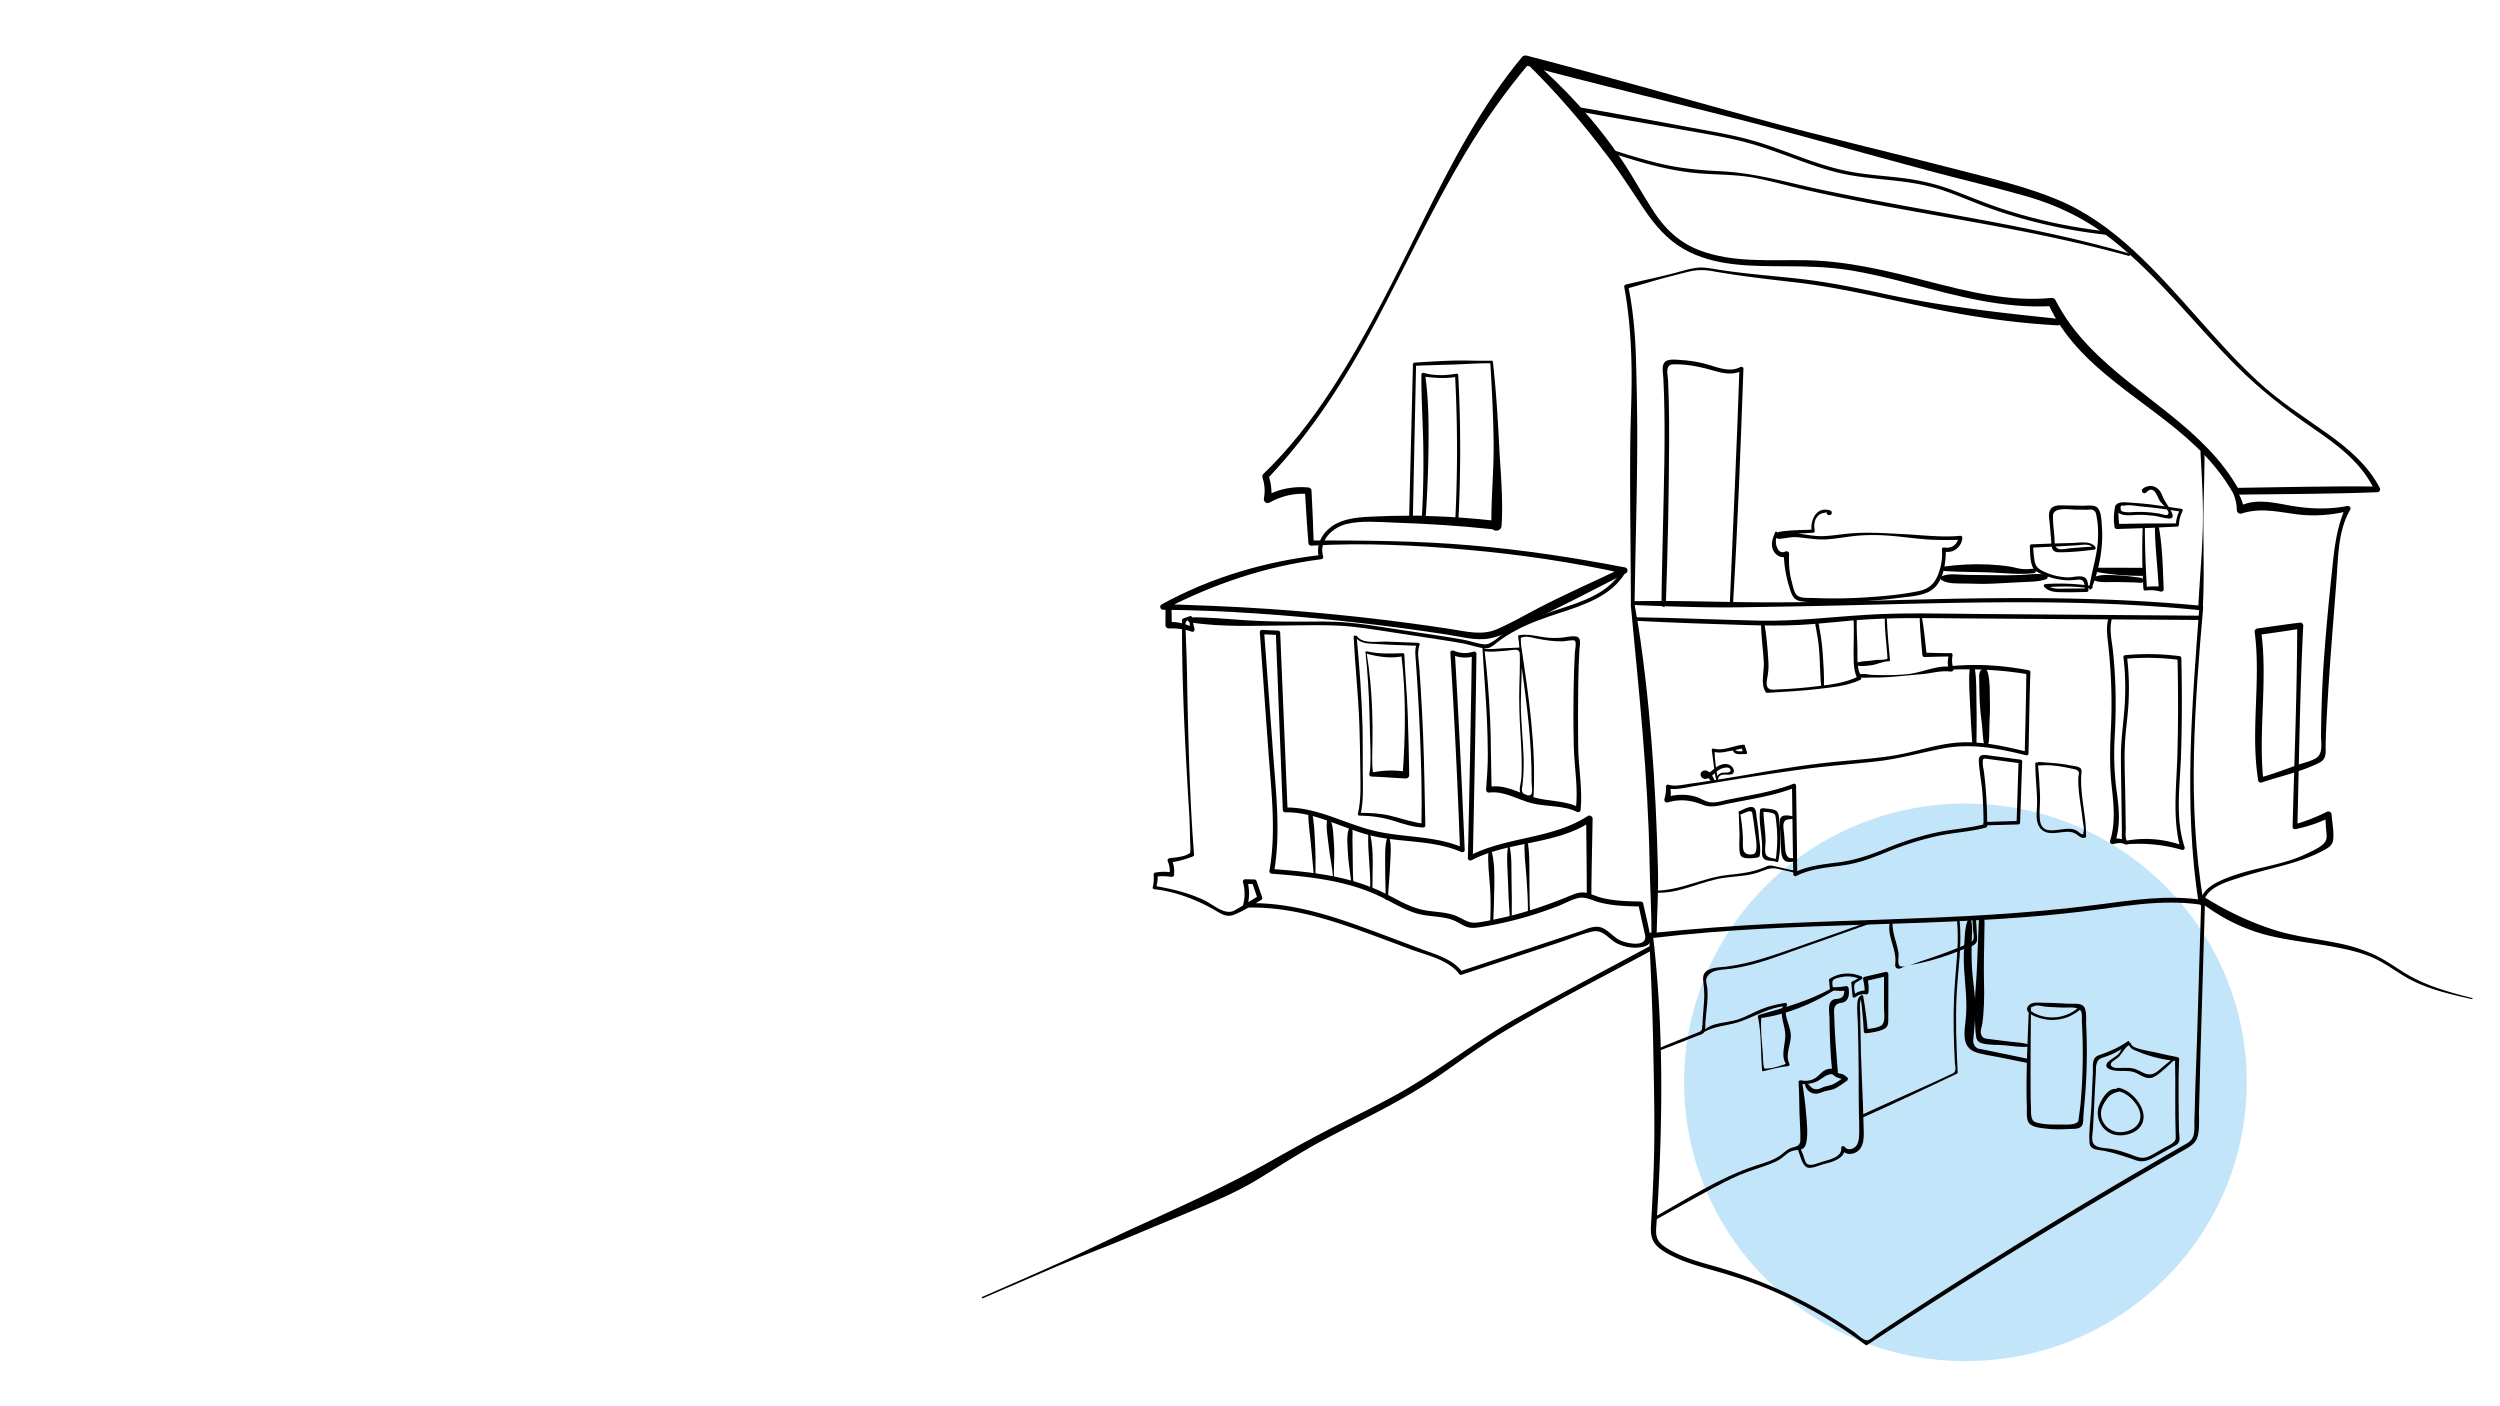 <?xml version="1.0" encoding="UTF-8"?> <svg xmlns="http://www.w3.org/2000/svg" id="Слой_1" x="0" y="0" viewBox="0 0 1920 1080" xml:space="preserve"> <switch> <g> <path fill="#c3e5fa" fill-rule="evenodd" d="M1509.45 1045.34c119.33 0 216.06-95.87 216.06-214.13 0-118.26-96.74-214.12-216.06-214.12-119.33 0-216.06 95.87-216.06 214.12 0 118.26 96.73 214.13 216.06 214.13" clip-rule="evenodd"></path> <path d="M1170.85 47.07c23.71 22.84 44.98 47.8 64.77 74.08 9.79 13 18.36 26.73 27.47 40.19 7.91 11.68 17.22 22.47 29.53 29.65 24.05 14.01 53.5 13.35 80.42 13.51 15.3.09 30.53.46 45.68 2.76 16.53 2.51 32.78 6.56 48.94 10.8 35.52 9.31 71.09 19.12 108.18 17.01-.91-.52-1.82-1.04-2.73-1.57 22.45 49.64 75.84 73.38 113.46 109.46 11.02 10.57 20.85 22.27 28.35 35.62.45.79 1.35 1.31 2.26 1.3 36.18-.52 72.44-.41 108.6-1.85 1.71-.07 2.67-1.8 1.89-3.3-9.14-17.59-24.57-30.65-40.5-41.93-18.26-12.93-36.84-24.79-53.31-40.07-33.85-31.4-61.18-69.07-95.17-100.32-17.4-16-36.57-29.96-58.5-39.05-23.86-9.88-49.44-15.99-74.38-22.45-52.08-13.5-104.53-25.61-156.41-39.83-58.91-16.14-117.67-33.03-176.8-48.33-1.19-.31-2.77-.05-3.6.95-31.54 37.99-54.59 82.32-76.35 126.4-21.69 43.94-43.35 88.33-70.2 129.41-15.14 23.16-32.22 45.39-52.27 64.55-.6.58-.86 1.54-.62 2.34 1.63 5.33 2.23 10.8 1.12 16.31-.49 2.45 1.95 4.55 4.26 3.27 9.2-5.09 19.26-7.49 29.78-6.6l-2.54-2.54c.79 13.41 1.55 26.81 2.69 40.2.09 1.05.86 2.11 2.04 2.04 39.89-2.38 80.21-.41 119.98 3.15 40.33 3.61 80.5 9.47 120.05 18.2-.19-1.47-.38-2.94-.58-4.41-21.7 10.33-43.83 20-65.15 31.09-10.42 5.42-20.74 11.45-31.52 16.12-11.84 5.12-24.11 1.61-36.33-.25-46.38-7.06-93.05-12.2-139.85-15.38-26.73-1.82-53.49-2.77-80.27-3.71l1.11 4.1c37.76-19.56 78-33.13 120.26-38.48 1.01-.13 1.94-.96 1.59-2.09-3.78-12.27 7.29-22.55 18.35-25.08 11.62-2.66 24.44-1.38 36.25-.97 25.3.87 50.54 2.38 75.71 5.14 4.31.47 4.28-6.28 0-6.75-29.71-3.26-59.47-4.44-89.33-3.15-11.58.5-24.83.81-34.65 7.85-7.52 5.39-12.22 14.67-9.53 23.85.53-.7 1.06-1.4 1.59-2.09-42.66 4.84-84.81 17.22-122.48 37.99-1.94 1.07-1.03 4.08 1.11 4.1 48.29.44 96.69 4.12 144.69 9.37 24.48 2.67 48.9 5.89 73.23 9.64 10.48 1.62 21.94 4.91 32.57 3.05 10.75-1.88 21.1-8.45 30.9-13 25.08-11.64 49.51-24.63 74.16-37.15 1.79-.91 1.44-4.02-.58-4.41-39.5-7.65-79.29-13.62-119.38-17.04-40.62-3.47-81.2-3.7-121.93-3.72l2.04 2.04c-.33-13.41-1.02-26.8-1.69-40.2-.07-1.46-1.11-2.41-2.54-2.54-11.43-1.02-22.63 1.09-32.7 6.67 1.45.83 2.91 1.67 4.36 2.5.52-6.38-.01-12.3-2.18-18.36-.21.78-.41 1.56-.62 2.34 33.9-35.64 60.07-76.86 83.03-120.18 23.07-43.54 43.84-88.21 69.25-130.49 14.31-23.8 30.46-46.63 48.37-67.85-1.2.32-2.4.63-3.6.95 51.96 13.9 104.32 26.44 156.47 39.61 51.53 13.01 102.54 27.79 153.88 41.51 25.02 6.69 50.31 12.56 75.22 19.67 24.24 6.92 46.1 17.65 65.9 33.31 36.24 28.66 64.21 66.04 96.88 98.4 17.27 17.11 36.05 31.78 56.06 45.51 19.28 13.23 38.9 27.13 48.84 49.05l1.89-3.3c-36.18-.49-72.42.56-108.6 1 .75.43 1.51.87 2.26 1.3-26.38-47.15-77.98-71.37-114.45-109.29-10.44-10.85-19.6-22.87-26.42-36.34-.46-.9-1.7-1.67-2.73-1.57-32.66 3.29-64.95-4.98-96.33-13.09-30.5-7.88-60.8-15.27-92.46-15.84-27.25-.49-56.36 2.26-82.31-7.84-14.78-5.76-25.68-15.9-34.32-29.05-8.54-12.99-15.88-26.72-24.53-39.65-19.93-29.78-44.42-56.36-71.64-79.6-2.29-2.03-5.62 1.17-3.36 3.35z"></path> <path d="M1153.21 403.75c1.36-21.04-.88-41.92-1.92-62.92-1.05-20.98-2.39-41.93-4.72-62.81-.06-.54-.42-1.04-1.03-1.03-9.86.27-19.73-.31-29.61-.04-9.88.28-19.72.88-29.58 1.56-.67.05-1.19.52-1.21 1.21l-2.94 117.86c-.02.78.68 1.45 1.45 1.45h9.79c.83 0 1.41-.67 1.47-1.47 1.26-18.6 2.04-37.25 2.2-55.9.16-18.13-.02-36.34-2.68-54.3-.46.6-.91 1.2-1.37 1.8 8.86 1.15 17.11 1.75 25.98.21-.52-.39-1.04-.79-1.55-1.18 1.93 36.9 2 73.87.19 110.78-.08 1.56 2.34 1.55 2.42 0 1.82-36.91 1.77-73.88-.16-110.78-.04-.85-.74-1.32-1.55-1.18-8.14 1.41-16.96 1.71-24.95-.63-.89-.26-1.79.46-1.8 1.37-.16 18.31 1.15 36.6 1.45 54.91.31 18.32-.07 36.63-1.13 54.92l1.47-1.47c-3.26.02-6.53.03-9.79.04l1.45 1.45c.82-39.29 1.65-78.57 2.47-117.86l-1.21 1.21c9.85-.43 19.72-.7 29.58-.99 9.84-.29 19.77-1.15 29.61-.91l-1.02-1.02c1.25 20.92 2.38 41.86 2.59 62.81.21 21.02-1.99 41.9-1.71 62.92.06 5.06 7.48 4.98 7.81-.01zM1580.36 244.81c-44.35-4.59-88.76-9.57-132.4-18.94-20.86-4.48-41.66-8.82-62.86-11.35-22.83-2.73-45.79-4.13-68.48-7.93-4.61-.77-9.23-1.53-13.91-.89-5.92.81-11.76 2.74-17.54 4.23-12.15 3.14-24.45 5.64-36.64 8.65-.88.22-1.25 1.12-1.1 1.94 3.74 20.09 5.19 40.49 5.58 60.9.38 19.89-.77 39.71-.96 59.6-.41 40.73.4 81.43.45 122.15 0 .8.66 1.4 1.43 1.43 28.2 1.18 56.29 2.22 84.53 1.77 28.35-.45 56.7-.92 85.04-1.61 56.64-1.39 113.3-3.03 169.96-1.77 32.24.72 64.45 2.4 96.53 5.69.97.1 1.7-.88 1.75-1.75 1.1-19.85.58-39.83.47-59.7-.11-19.9.83-39.82.9-59.73.01-2.03-3.25-2.01-3.13 0 1.09 19.84 2.33 39.86 1.7 59.73-.63 19.94-2.47 39.79-3.43 59.7l1.75-1.75c-56.37-5.37-113.01-6.35-169.6-5.67-56.68.68-113.38 3.4-170.07 3.05-32.13-.2-64.28-1.5-96.4-.82l1.43 1.43c.59-41.39 1.91-82.74 2.04-124.13.06-20.15-.37-40.36-.89-60.51-.51-19.75-2.03-39.46-6.03-58.84-.37.65-.73 1.29-1.1 1.94 10.56-2.83 20.98-6.17 31.56-8.91 4.98-1.29 9.96-2.58 14.95-3.83 6.74-1.7 12.52-1.86 19.35-.64 20.92 3.74 41.96 6.11 63.07 8.52 43.8 5.01 86.3 17.15 129.68 24.72 23.94 4.18 48.1 7.06 72.37 8.38 3.28.16 3.17-4.73 0-5.06zM1266.46 717.6c1.5 29.58 2.71 59.1 3.27 88.71.55 29.25 1.31 58.6.41 87.85-.46 14.8-1.18 29.59-2.05 44.37-.29 5-.72 10.33 1.81 14.88 2.64 4.75 7.72 7.73 12.38 10.2 11.01 5.85 23.14 9.08 35.06 12.48 12.94 3.69 25.72 7.77 38.18 12.87 27.47 11.25 53.43 26.07 77.15 43.92.39.29 1.08.26 1.47 0 53.03-34.93 106.75-68.82 161.17-101.54 27.21-16.36 54.62-32.39 82.16-48.2 4.42-2.54 8.77-4.93 10.26-10.15 1.79-6.25.93-13.92 1.12-20.37.5-16.62.81-33.25 1.31-49.87 1.09-36.57 2.17-73.15 3.26-109.72.06-1.89-2.88-1.89-2.94 0-.91 30.26-1.82 60.51-2.72 90.77-.45 14.97-.97 29.92-1.52 44.89-.27 7.31-.44 14.63-.65 21.94l-.3 9.97c-.13 4.24.59 10.05-1.73 13.83-1.7 2.76-5.07 4.29-7.77 5.84-3.09 1.78-6.18 3.55-9.27 5.32-6.46 3.72-12.91 7.45-19.34 11.21a4133.94 4133.94 0 00-38.52 22.71 4439.527 4439.527 0 00-74.68 45.55 3997.899 3997.899 0 00-91.59 58.86c-1.96 1.3-5.71 4.96-8.1 5.37-2.98.51-7.68-4.43-10.09-6.1-10.55-7.34-21.48-14.13-32.77-20.28-22.62-12.33-46.76-22.36-71.52-29.51-13.27-3.83-27.05-7.19-39.01-14.37-2.88-1.73-5.83-3.73-7.51-6.75-2.03-3.65-1.52-7.81-1.25-11.78.49-7.22.92-14.45 1.31-21.68 3.66-67.2 3.79-134.28-4.05-201.22-.22-1.83-3.04-1.93-2.94 0z"></path> <path d="M1715.42 379.7c1.57 3.93 2.4 7.7 2.42 11.94.01 1.8 1.84 3.37 3.65 2.78 14.01-4.58 27.15-1.5 41.35.43 13.7 1.86 27.52.91 40.93-2.42-.74-.97-1.49-1.94-2.23-2.9-7.78 16.77-9.08 35.1-11.01 53.22-2.17 20.34-4.03 40.71-5.56 61.11-1.53 20.37-2.24 40.79-2.42 61.22-.05 5.61 1.75 13.66-3.84 17.16-3.96 2.47-9.82 3.66-14.23 5.25-9.52 3.42-18.98 7.05-28.76 9.68l2.52 1.92c-3.96-38.17 3.52-76.54-1.7-114.59-.59 1.04-1.18 2.07-1.77 3.11 10.81-1.58 21.64-3.03 32.42-4.85-.98-.75-1.97-1.5-2.95-2.25-.07 51.48-2.19 103.01-3.54 154.47-.03 1.26 1.2 2.02 2.34 1.78 9.3-1.94 17.86-4.82 26.41-9-1.24-.71-2.47-1.42-3.71-2.13l.63 10.42c.18 3.06 1.09 6.68-.16 9.49-2.08 4.64-10.62 8.09-15.06 10.26-10.62 5.18-22.46 7.85-33.9 10.54-10.49 2.47-21.02 5.22-30.9 9.57-7.8 3.43-16.55 8.89-16.56 18.41 0 1.81 2.8 1.81 2.82 0 .13-12.61 18.44-17.34 27.94-20.45 10.94-3.58 22.17-6.23 33.26-9.28 10.2-2.8 20.61-6.11 29.96-11.13 3.49-1.87 7.38-3.71 8.02-8.02.92-6.23-.68-13.57-1.13-19.82-.14-1.91-1.97-3-3.71-2.13-7.9 3.97-16.38 7.32-24.9 9.7.78.59 1.56 1.19 2.34 1.78 1.33-51.47 1.9-103.04 4.51-154.47.06-1.15-1.12-2.48-2.33-2.33-11.07 1.31-22.1 3-33.14 4.55-.97.14-1.99 1.45-1.86 2.44 5.03 38-3.43 76.59 2.77 114.44.17 1.02 1.51 1.7 2.44 1.39 14.65-4.88 30.42-8.2 44.32-15.11 6.01-2.99 4.93-8.03 5.02-13.89.13-8.57.6-17.14 1.06-25.69 1.8-33.57 4.7-67.08 7.24-100.6 1.37-18.08 1.14-38.08 10.53-54.18.92-1.58-.59-3.22-2.23-2.9-15.34 2.93-30.35 2.19-45.63-.63-12.27-2.27-26.28-5.26-37.81 1.18 1.41.57 2.82 1.15 4.23 1.72-.9-4.47-2.45-8.65-4.71-12.6-1.01-1.77-4.17-.58-3.38 1.41zM895.11 466.38c-.01 4.59-.02 9.19-.04 13.78 0 1.3 1.13 2.5 2.46 2.46 6.05-.18 12.05.53 17.78 2.53 1.27.45 2.34-.9 2.07-2.07-.69-3.02-1.51-6.03-1.96-9.1-.09-.6-.91-1.02-1.45-.82-1.75.63-3.51 1.26-5.26 1.89-.54.19-.94.64-.94 1.23-.09 32.72.98 65.36 2.66 98.04.83 16.17 1.75 32.33 2.77 48.49.5 7.91.65 15.82.84 23.74.05 1.93.31 4 .17 5.93-.2 2.87.01 2.62-2.26 3.78-3.72 1.9-9.58 2.31-13.62 2.84-1.34.17-1.97 1.27-1.44 2.51 1.41 3.31 1.76 6.59 1.35 10.13.73-.56 1.46-1.12 2.2-1.67-4.51-.75-8.81-.7-13.31.09-.62.11-1.22.88-1.16 1.52.31 3.31.11 6.38-.67 9.62-.22.9.41 1.58 1.27 1.67 15.72 1.56 32.11 7.91 45.76 15.62 5.3 2.99 9.31 6.3 15.5 3.87 7.15-2.8 14.07-7.39 20.7-11.24.66-.38 1.1-1.31.84-2.06l-4.32-12.42c-.27-.76-.89-1.29-1.72-1.31-2.35-.06-4.7-.11-7.05-.17-1.15-.03-1.99 1.14-1.7 2.23 1.62 5.86 1.67 11.6.13 17.48-.27 1.03.52 2.2 1.64 2.15 29.5-1.18 58.02 6.89 85.57 16.64 13.91 4.92 27.69 10.18 41.52 15.33 12.23 4.55 28.95 7.94 37.2 18.92.37.5.98.88 1.64.67 16.82-5.58 33.64-11.13 50.46-16.69l25.23-8.34c8.17-2.7 16.51-6.32 24.9-8.22 8.42-1.9 12.35 5.78 19.13 9.17 5.46 2.73 11.73 3.72 17.77 2.93 5.15-.68 8.61-2.48 7.69-8.07-1.43-8.61-3.64-17.15-5.5-25.68-.18-.83-1.04-1.39-1.84-1.4-10.21-.2-20.55-.39-30.49-2.99-3.99-1.05-7.81-3.09-11.87-3.8-3.86-.68-7.38.46-10.91 1.92-18.89 7.83-38.06 14.32-58.13 18.43-4.93 1.01-9.95 2.1-14.96 2.62-5.92.62-9.6-2.57-14.72-4.81-8.09-3.54-17.06-3.14-25.58-4.82-9.92-1.95-18.62-7.09-27.5-11.66a147.07 147.07 0 00-25.74-10.29c-20.61-6.05-42.17-8-63.51-9.6.59.77 1.17 1.54 1.76 2.31 5.15-29.62 1.59-59.85-.61-89.59l-6.99-94.64-1.67 1.67c4.11.17 8.21.34 12.32.52l-1.68-1.68 5.34 136.06c.04.98.81 1.86 1.84 1.84 23.42-.37 44.08 12.56 66.34 17.95 22.71 5.49 47.05 3.06 68.81 12.49 1.17.51 2.8-.05 2.73-1.57-2.15-50.53-4.61-101.04-7.56-151.53l-2.61 1.5c5.85 2.59 11.74 3.03 17.88 1.14-.75-.57-1.49-1.14-2.24-1.7-.83 52.29-1.8 104.58-3.05 156.86-.04 1.51 1.62 2.28 2.86 1.64 28.79-14.92 64.42-11.49 91.73-29.68-1.24-.71-2.48-1.42-3.71-2.13.09 19.82.53 39.66.4 59.49-.02 2.3 3.56 2.3 3.57 0 .13-19.83.61-39.66.97-59.49.03-1.82-2.14-3.15-3.71-2.13-27.73 17.89-62.27 15.63-91.16 30.66.95.55 1.91 1.09 2.86 1.64 1.16-52.28 2.13-104.57 2.78-156.86.01-1.12-1.14-2.05-2.24-1.7-5.19 1.63-10.16 1.47-15.18-.73-1.1-.48-2.7.05-2.61 1.5 3.12 50.48 5.64 100.99 7.41 151.53.91-.52 1.82-1.04 2.73-1.57-22.07-9.76-46.51-7.62-69.54-13.37-22.66-5.66-43.48-18.05-67.45-17.62l1.84 1.84-5.67-136.06c-.04-.93-.74-1.64-1.68-1.68-4.11-.17-8.21-.33-12.32-.51-.86-.04-1.73.8-1.67 1.67l6.69 92.64c2.17 30.01 5.98 60.73.73 90.61-.21 1.23.5 2.21 1.76 2.31 19.86 1.53 39.84 3.37 59.12 8.61 9.49 2.58 18.68 6.03 27.44 10.5 8.15 4.17 16.11 8.95 24.97 11.48 9.06 2.58 18.85 1.78 27.72 5.05 3.91 1.44 7.21 4.24 11.22 5.42 3.56 1.04 7.21.35 10.79-.22 20.01-3.2 39.68-8.61 58.56-15.95 4.9-1.91 9.93-4.77 15.01-6.08 5.87-1.52 10.67 1.51 16.2 3.03 10.52 2.89 21.54 3.12 32.37 3.33-.61-.47-1.23-.94-1.84-1.4 1.67 7.63 3.26 15.29 5.07 22.89 2.42 10.16-13.1 7.08-18.53 4.76-5.55-2.37-9.06-7.75-14.58-9.95-5.6-2.23-11.92 1.2-17.19 2.95-30.51 10.15-61.01 20.32-91.53 30.44.55.22 1.09.44 1.64.67-7.45-10.06-20.37-13.42-31.56-17.62-15.08-5.66-30.12-11.43-45.26-16.92-28.91-10.49-58.9-19.44-89.97-18.28.55.72 1.09 1.44 1.64 2.15 1.72-6.46 1.72-12.86-.02-19.32-.57.74-1.13 1.48-1.7 2.23l7.05.21c-.57-.44-1.15-.87-1.72-1.31 1.41 4.15 2.82 8.29 4.23 12.44.28-.69.56-1.38.84-2.06-6.3 3.6-12.32 7.76-18.7 11.21-7.21 3.9-16.07-4.44-22.62-7.62-12.39-6.02-24.98-8.87-38.45-11.27.31.54.61 1.08.92 1.62 1.03-3.46 1.43-6.71 1.28-10.32l-1.58 1.58c4.02-.49 7.96-.45 11.97.17 1.2.18 2.07-.46 2.2-1.67.44-4.2-.25-7.96-1.94-11.81-.33.82-.67 1.63-1 2.45 5.98-.85 11.68-2.43 17.31-4.63.52-.21 1.04-.68.99-1.31-2.45-30.67-3.57-61.27-4.41-92.02-.42-15.18-.75-30.36-.99-45.55-.12-7.6-.38-15.18-.66-22.78-.15-3.96-.29-7.92-.43-11.89-.06-1.6-.38-3.38-.17-4.95.37-2.78 1.68-2.83 4.17-3.83-.48-.27-.97-.55-1.45-.82.51 2.93.66 5.96.92 8.92.84-.48 1.69-.97 2.53-1.45-6.11-3.12-12.2-4.7-19.07-4.37l2.46 2.46-.24-13.78c-.02-3-4.6-3.01-4.61-.02z"></path> <path d="M1220.47 668.97c.56 0 .56-.87 0-.87-.56-.01-.56.87 0 .87zM1138.53 497.47c.98 18.16 2.58 36.29 3.41 54.47.41 9.1.65 18.21.7 27.31.05 9.23-.66 18.15-1.34 27.32-.08 1.05 1.05 2.29 2.14 2.14 11.85-1.54 22.17 5.56 33.3 8.26 11.37 2.76 23.61 1.35 34.37 6.53 1.35.65 2.68-.15 2.82-1.62 1.58-16.09-1.7-32.37-1.88-48.5-.18-16.59-.22-33.2.07-49.79.14-8.21.41-16.41.88-24.61.2-3.5 1.98-9.55-2.86-10.21-3.57-.49-8.1.83-11.72 1.03-4.16.23-8.26.25-12.39-.38-6.6-1-12.81-2.67-19.51-1.56-.48.08-.65.62-.58 1.02 1.97 12.44 1.27 25.14.92 37.68-.34 12.13.08 24.19.83 36.29.72 11.76 1.41 23.56.66 35.34-.18 2.91-2.45 9.05-.19 11.7 1.9 2.22 6.06 2.66 8.75 2.77.47.02.81-.4.83-.83 2.07-38.14-3.6-76.16-9.12-113.78-.06-.42-.57-.76-.98-.74-4.63.2-9.25.41-13.88.61-4.45.2-9.44 1.07-13.84.21-1.25-.24-1.78 1.67-.53 1.91 5.44 1.07 11.62 0 17.14-.24 1.96-.08 7.58-1.39 9.25-.39 2.66 1.58 2.43 9.91 2.84 12.81 2.11 14.85 4.08 29.73 5.51 44.67 1.37 14.35 2.18 28.73 2.12 43.15-.01 2.11.96 7.88-.13 9.82-1.07 1.9-4.67.88-6.08-.41-1.98-1.82-1.04-4.34-.78-6.52.84-6.98 1.1-13.92.89-20.94-.43-14.06-2.19-28.05-2.15-42.12.03-14.24 1.39-28.49.41-42.73-.11-1.54-.46-3.19-.41-4.72.09-2.84-.58-2.57 2.17-3.21 2.95-.69 7.2.67 10.1 1.23 6.65 1.29 13.16 2.28 19.97 2.12 1.7-.04 8.06-1.42 9.13-.53 1.57 1.29.25 6.9.14 8.92-.44 7.87-.71 15.75-.87 23.62-.32 16.26-.37 32.55.03 48.81.4 16.17 3.6 32.33 1.49 48.5l2.82-1.62c-11.23-5.84-23.95-4.55-35.81-8.12-11.51-3.46-21.86-10.31-34.32-7.64.9.69 1.81 1.38 2.71 2.07-.07-9.09-.48-18.2-.52-27.32-.04-9.11-.26-18.22-.66-27.31-.8-18.21-2.32-36.36-4.45-54.47-.07-.89-1.45-.94-1.4 0zM1039.59 489.2c1.13 22.53 3.66 44.99 4.41 67.54.36 10.94.59 21.9.68 32.84.1 11.8.92 23.87-1.82 35.45-.16.67.31 1.32 1.02 1.33 9.11.19 17.64 1.26 26.34 4.01 7.58 2.4 14.92 4.89 22.94 5.15.79.03 1.51-.7 1.49-1.49-.54-23.37-.77-46.71-1.73-70.07-.48-11.51-1.07-23.01-1.77-34.51-.34-5.58-.71-11.17-1.11-16.75-.4-5.59-1.91-12.24.25-17.57.29-.73-.44-1.43-1.11-1.46-8.01-.31-16.02-.63-24.03-.92-6.39-.23-18.85 2.1-22.99-4.17-.48-.72-1.64-.05-1.17.68 3.48 5.4 10.79 4.95 16.46 5.33 10.55.72 21.14.97 31.72 1.38-.37-.49-.74-.97-1.11-1.46-1.73 4.28-1.03 8.77-.7 13.26.43 5.91.83 11.82 1.2 17.73.76 12.15 1.39 24.31 1.9 36.48.99 23.96 1.73 48.07 1.21 72.05l1.49-1.49c-8.76-1.02-17.04-4.07-25.57-6.11-7.85-1.87-15.67-2.12-23.71-2.19.34.44.68.89 1.02 1.33 2.36-10.58 1.81-21.48 1.7-32.25-.12-11.54.1-23.09-.18-34.63-.57-23.17-2.35-46.44-4.49-69.52-.14-1.45-2.42-1.5-2.34.03z"></path> <path d="M1048.75 501.33c1.6 15.17 2.53 30.44 2.99 45.69.23 7.49.38 14.98.57 22.46.2 8.22.74 16.87-.62 25-.16.98.4 1.89 1.46 1.92 8.89.23 17.72 1.15 26.6 1.46 1.36.05 2.56-1.2 2.54-2.54-.21-15.43-.64-30.86-1.13-46.29-.49-15.43-2-30.8-2.63-46.22-.02-.61-.52-1.2-1.17-1.17-9.51.39-18.26.7-27.67-1.41-1.09-.24-1.55 1.37-.46 1.68 9.07 2.59 19.11 4 28.44 2.02-.49-.38-.99-.75-1.48-1.13 3.73 30.4 3.26 62.03 1.02 92.51 1.07-.82 2.14-1.63 3.21-2.45-9.1-1.81-18.62-1.21-27.68.55.62.35 1.24.71 1.87 1.06-1.27-8.15-.64-16.76-.53-25 .11-7.82.03-15.62-.25-23.44-.54-15.05-1.8-29.96-4.31-44.82-.07-.42-.82-.33-.77.12zM1004.82 624.29c-.19 7.77 1.22 15.68 1.9 23.41.69 7.83 1.55 15.65 2.19 23.47.07.88 1.38.91 1.39 0 .08-8.17.1-16.29-.38-24.45-.44-7.54-.56-15.44-2.37-22.8-.38-1.55-2.69-1.17-2.73.37zM1019.5 628.33c-1.6 6.81.36 15.11 1.01 22.01.75 7.92 2.87 15.86 3.21 23.8.02.54.86.54.83 0-.47-8.22.65-16.54 0-24.79-.53-6.68-.31-15.15-3.31-21.25-.36-.73-1.56-.54-1.74.23zM1036.88 634.5c-3.16 5.2-2 13.83-1.76 19.69.32 7.84 1.82 15.48 2.58 23.28.1 1.05 1.74 1.08 1.67 0-.52-7.41-.38-14.88-.53-22.31-.08-3.56-.19-7.11-.17-10.67.02-3.33.56-6.72-.7-9.85-.18-.46-.8-.61-1.09-.14zM1050.8 641.09c-.48 13.73 1.95 27.55 1.5 41.31-.04 1.1 1.71 1.1 1.71 0-.04-13.71 1.31-27.99-1.65-41.52-.2-.9-1.53-.66-1.56.21zM1065.37 643.18c-2.12 7.08-1.48 15.39-1.55 22.71-.08 8.15.48 16.28.27 24.43-.03 1.23 1.87 1.23 1.9 0 .21-8.16 1.19-16.27 1.53-24.43.31-7.32 1.36-15.54-.39-22.71-.22-.9-1.5-.83-1.76 0zM1143.18 653.03c-.82 8.97.46 18.72 1.12 27.7.69 9.26.56 18.48.17 27.76-.06 1.51 2.27 1.5 2.34 0 .47-9.57.67-19.17.85-28.75.16-8.63.06-18.66-2.38-27-.35-1.21-1.99-.88-2.1.29zM1158.18 649.87c-1.39 8.47-.35 17.53-.09 26.08.28 9.28.73 18.66 1.38 27.91.07.98 1.53 1.01 1.55 0 .14-9.27.07-18.64-.16-27.91-.21-8.55.35-17.7-1.52-26.08-.13-.55-1.06-.58-1.16 0zM1171 645.42c-.7 9.09.6 18.65 1.28 27.73.69 9.17 1.21 18.56 1.17 27.75 0 1.02 1.63 1.02 1.59 0-.39-9.54-.36-19.19-.44-28.74-.07-8.83.15-18.32-1.62-27-.23-1.19-1.89-.81-1.98.26zM913.81 477.94c24.9 3.95 50.91 2.5 76.04 2.4 13.18-.05 26.39-.54 39.55.23 13.01.76 25.89 2.93 38.76 4.89 12.7 1.94 25.39 3.87 38.09 5.82 5.95.91 11.9 1.84 17.82 2.96 5.43 1.02 11.36 3.44 16.85 3.63 3.68.13 5.95-2.15 8.66-4.3 4.73-3.77 9.89-6.98 15.24-9.79 10.42-5.47 21.58-9.32 32.74-12.98 18.78-6.16 39.96-12.94 50.67-30.95 1.05-1.76-1.72-3.37-2.74-1.6-10.04 17.32-29.96 23.63-47.9 29.5-9.53 3.12-19.05 6.37-28.17 10.57-4.59 2.11-9.08 4.46-13.36 7.16-4.32 2.72-10.68 9.85-15.95 9.39-5.34-.47-10.91-2.59-16.21-3.57-6.23-1.15-12.5-2.11-18.77-3.07-11.74-1.79-23.49-3.58-35.23-5.38-11.54-1.76-23.09-3.7-34.72-4.72-12.44-1.09-24.91-.77-37.37-.72-13.61.06-27.19-.19-40.77-1.04-14.21-.89-28.45-2.43-42.71-2.26-2.11.04-2.76 3.47-.52 3.83zM1279.37 464.39c1.48-41.88 2.32-83.89 2.53-125.8.05-10.47-.01-20.94-.29-31.4-.14-5.23-.33-10.46-.58-15.69-.11-2.32-.9-5.59-.43-7.84.78-3.73 2.75-3.89 6.12-3.89 10.27-.01 19.87 2.15 29.67 4.96 7.34 2.1 14.8 3.65 21.81-.22-.77-.44-1.54-.89-2.32-1.33-1.98 59.98-4.88 119.91-7.37 179.86-.07 1.61 2.4 1.6 2.5 0 3.6-59.89 5.8-119.91 7.95-179.86.04-1.2-1.33-1.87-2.32-1.33-7.77 4.27-16.44.67-24.25-1.64-7.16-2.11-14.56-3.41-22.02-3.77-4.4-.21-11.67-1.53-13.12 4.07-.8 3.1.06 6.85.21 10.01.21 4.25.38 8.5.51 12.75 1.06 34.36-.11 68.76-.84 103.11-.41 19.34-.98 38.68-1.12 58.02.01 2.14 3.29 2.13 3.36-.01zM1624.46 388.67c-1.14 5.42-1.36 10.71-.51 16.19.13.81 1.1 1.45 1.87 1.43 15.48-.38 30.89-1.04 46.35-1.88.67-.04 1.18-.52 1.21-1.21.17-3.88 1.08-7.28 2.84-10.73.29-.57.09-1.54-.67-1.65-8.05-1.17-16.08-2.5-24.15-3.47-4.14-.5-8.3-.89-12.46-1.13-3.36-.19-7.75-.92-11.04-.14-3.27.78-4.25 3.45-2.22 6.25 3.52 4.84 10.72 3.17 15.74 3.09 4.32-.07 8.63.17 12.92.71 3.7.47 7.49 1.88 11.18 2.11 3.88.25 3.48-2.43 2.15-5.19-1.79-3.71-4.47-6.88-6.24-10.6-.91-1.92-1.43-3.85-2.78-5.58-3.27-4.19-8.52-4.88-12.79-1.72-2.32 1.71.41 5.08 2.38 3.08 6.46-6.56 8.54 3.78 10.76 6.9 1.15 1.61 9.73 9.12 5 10.44-.91.25-4.53-.95-5.5-1.11-1.94-.33-3.9-.6-5.86-.81-4.34-.47-8.72-.6-13.08-.44-2.25.08-4.51.4-6.75.1-1.34.02-2.58-.32-3.75-1.03-1.09-3.26-.36-4.57 2.19-3.91 3.58-1.07 9.67.33 13.45.63 10.15.83 20.22 2.28 30.26 3.99-.22-.55-.45-1.1-.67-1.65-2.01 3.77-3.07 7.6-3.31 11.86.4-.4.8-.8 1.2-1.21-15.47-.08-30.88.02-46.35.4.62.48 1.25.95 1.88 1.43-.78-4.99-.98-9.76-.47-14.78.15-1.57-2.45-1.92-2.78-.37zM1256.2 476.77c28.22 1.51 56.49 2.42 84.74 3.26 13.97.41 27.96.63 41.93-.11 13.7-.73 27.33-2.35 41-3.5 28.29-2.37 56.72-1.68 85.08-1.47 28.11.21 56.22.42 84.33.58 32.08.19 64.16.4 96.24.61 2.12.01 2.12-3.28 0-3.29-56.88-.45-113.76-.94-170.65-1.33-28.43-.2-56.99-1.11-85.39.65-27.38 1.69-54.31 5.04-81.81 4.49-31.83-.63-63.63-2.19-95.47-2.59-1.75-.02-1.73 2.61 0 2.7z"></path> <path d="M1352.52 478.94c-.09 9.98 1.67 19.91 2.09 29.87.31 7.26-2.68 16.08 1.38 22.64.24.38.68.69 1.15.66 13.18-.8 26.35-1.45 39.47-3.01 10.89-1.3 22.1-2.3 32.15-6.99.78-.36.88-1.39.54-2.07-3.32-6.74-2.7-14.54-2.8-21.85-.1-7.26-.75-14.66-.52-21.9.05-1.56-2.5-1.55-2.42 0 .46 8.49-.07 17.19 0 25.71.05 6.74-.09 13.45 3.13 19.57l.54-2.07c-9.23 4.61-19.54 6.07-29.66 7.32-10.53 1.3-21.14 2.26-31.75 2.63-2.35.08-5.9.76-7.69-.82-2.09-1.85-1.25-5.8-.8-8.29.75-4.23 1.11-8.11.81-12.44-.66-9.69-1.33-19.74-3.16-29.29-.28-1.41-2.45-1.04-2.46.33z"></path> <path d="M1395.89 479.52h.19c.44.01.69-.41.61-.8-.02-.12-.04-.23-.07-.35-.11-.6-.92-.89-1.41-.58-1.6 1.02-.94 2.49-.61 4.17.99 5.19 1.86 10.38 2.36 15.65.95 9.89.62 19.92 1.77 29.78.15 1.29 2.02 1.36 2.06 0 .27-8.54-.36-17.36-.96-25.88-.26-3.63-.63-7.25-1.14-10.86-.26-1.88-.56-3.77-.9-5.64-.22-1.25-.46-2.5-.72-3.74.26-1.51-.25-2.18-1.54-2.02.07.16.19.27.36.27zM1427.53 510.6c0-.19.01-.38.01-.57-.49.38-.99.75-1.48 1.13 3.63.72 7.49.19 11.14-.26 4.42-.55 9.41-3.23 13.61-3.06.36.01.75-.34.71-.71-1.04-10.57-1.94-21.1-2.41-31.71-.04-1.02-1.58-1.03-1.59 0-.07 9.53 1.29 18.78 1.95 28.23.2 2.89.37 2.24-2.31 2.9-1.38.34-5.22.08-7.16.42-4.56.81-9.54.55-13.94 1.95-1.7.54-.42 3.09.9 2.13.09-.08.57-.32.57-.45z"></path> <path d="M1474.35 473.68c.08 9.67 1.24 19.62 1.99 29.24.07.89.72 1.71 1.69 1.69 6.75-.16 13.51-.44 20.26-.37-.43-.56-.86-1.13-1.29-1.69-1.44 3.93-1.37 7.89-.34 11.91l2.31-2.31c-11.58-1.63-22.81 4.56-34.2 5.62-5.74.53-11.54.79-17.31.75-3.21-.02-6.43-.11-9.64-.21-1.97-.06-8.4-1.48-9.8-.12 1.04-1.02-.57-2.63-1.6-1.6-.12.12-.24.25-.37.37-.33.34-.45.95-.18 1.37 2.1 3.13 7.75 1.96 10.97 2.02 6.75.13 13.51-.27 20.23-.88 6.39-.59 12.76-1.18 19.14-1.73 7.27-.63 14.41-2.96 21.74-1.96 1.28.17 2.83-.8 2.31-2.31-1.21-3.48-1.32-6.58-.7-10.2.14-.83-.35-1.71-1.29-1.69-6.75.09-13.51-.18-20.26-.32l1.69 1.69c-1.16-9.75-1.97-19.8-3.81-29.45-.15-.92-1.55-.7-1.54.18zM1563.14 586.4c-.05 10.22 1.35 20.4 1.33 30.62-.01 6.42-1.91 14.83 3.28 19.89 4.18 4.07 10.37 2.87 15.58 2.26 4.02-.48 7.86-.82 11.37 1.54 2.31 1.55 3.61 3.27 6.56 2.66.49-.1.83-.62.84-1.1.2-15.97-4.74-31.64-3.65-47.59.1-1.44.59-3.16-.43-4.43-1.51-1.87-6.88-2.17-8.9-2.58-7.66-1.58-15.3-1.8-23.05-2.52-1.79-.17-1.79 2.95 0 2.78 8.06-.8 16.48.49 24.34 2.24 1.92.43 5.04.66 6.04 2.68.46.92-.28 3.55-.31 4.57-.1 3.36.08 6.71.4 10.05.7 7.35 2.13 14.61 2.9 21.96.24 2.3 1.6 7.92.52 10.08.26 1.62-.64 1.68-2.7.19-.38-.34-.77-.66-1.17-.97-.8-.44-1.39-.96-2.25-1.32-9.18-3.91-26.01 7.47-27.27-8.65-.49-6.35.45-12.79.12-19.17-.4-7.72-.7-15.52-1.65-23.19-.14-1.18-1.89-1.27-1.9 0zM1633.61 648.35c14.28-.96 28.38.34 42.14 4.38 1.18.35 2.46-.84 2.06-2.06-7.54-22.66-3.49-48.04-2.76-71.44.77-24.61.78-49.24.22-73.86-.02-.87-.66-1.36-1.47-1.47a187.566 187.566 0 00-41.63-.73c-.68.06-1.51.6-1.41 1.41 1.59 12.65 1.77 25.41.93 38.13-.83 12.53-2.81 24.9-2.82 37.48-.02 12.84.3 25.69.47 38.53.08 6.5.17 13.01.25 19.51.05 3.63-.75 8.08 2.69 10.31.39-.93.78-1.85 1.17-2.78-3.67-1.54-7.62-2.34-11.52-1.38l2.48 2.48c4.15-12.54 3.12-25.32 1.32-38.2-2.05-14.7-2.44-28.81-1.6-43.61.83-14.76.96-29.53.22-44.29-.35-7.08-.87-14.15-1.65-21.2-.84-7.66-2.8-15.69-1.01-23.33.4-1.69-2.17-2.4-2.6-.72-1.65 6.42-.7 12.75 0 19.24.79 7.36 1.43 14.75 1.86 22.14.87 14.79.92 29.63.16 44.43-.73 14.35-.9 28.05.65 42.35 1.52 13.94 3.09 28.51-1.23 42.1-.48 1.5 1.04 2.84 2.47 2.48 3.4-.87 5.98-1.25 9.28.28 1.77.82 3.15-1.5 1.53-2.62-2.01-1.4-1.16-7.39-1.19-9.64-.05-2.93-.1-5.85-.14-8.78-.1-6.18-.2-12.36-.31-18.54-.19-11.72-.71-23.49-.33-35.2.36-11.02 2.18-21.94 2.81-32.95.69-12.1.41-24.19-1.08-36.22l-1.41 1.41c13.9-1.27 27.8-.98 41.63.84l-1.47-1.47c.57 25.28.62 50.58-.14 75.85-.7 23.41-3.8 47.39 2.39 70.34l2.06-2.06c-13.95-5.09-28.76-6.53-43.39-3.85-1.51.29-1.17 2.81.37 2.71zM1316.8 599.49c-1.05-3.15-4.84-9.7-9.26-7.19-2.79 1.58-1.34 5.39 1.49 5.84 2.43.38 4.72-1.63 6.45-3.01 1.8-1.44 3.42-3.17 5.46-4.3 1.71-.94 7.12-2.6 7.99.25.98 3.17-5.17 1.82-7.07 2.61-2.25.94-3.56 2.6-3.88 4.98h1.36c-1.21-7.42-2.55-15.11-2.46-22.65-.48.37-.96.73-1.44 1.1 3.54 1.26 6.84.88 10.47.18 4.48-.86 9.12-1.67 13.5-2.92-.53-.4-1.06-.8-1.58-1.21-.22 2.38.34 3.88 1.96 5.62.28-.67.56-1.34.83-2.01-2.44-.15-6.83 1.31-8.42-1.5-.46-.81-1.83-.27-1.52.64 1.53 4.62 6.14 2.92 9.95 3.22 1.09.09 1.46-1.31.83-2.01-.39-1.21-.78-2.42-1.17-3.62.11-.73-.31-1.65-1.21-1.59-7.47.58-15.62 5.09-23.03 3-.91-.26-1.53.58-1.4 1.4 1.16 7.6 1.74 15.17 3.34 22.72.18.84 1.3.54 1.39-.19.67-5.72 6.56-3.25 9.97-4.12.94-.24 1.44-.38 1.94-1.28 1.07-1.98-.63-4.46-2.19-5.52-2.94-1.99-6.68-1.18-9.59.43-1.82 1.01-3.37 2.44-4.98 3.74-1.49 1.21-3.61 1.85-3.15 3.98.26 1.18 2.32 3.33 2.99 4.42.76 1.26 2.92.47 2.43-1.01zM1335.45 622.99c-.04 5.48.28 10.91.47 16.38.18 5.03-.56 10.61.25 15.56.32 1.96 1.09 3.19 3.07 3.77 2.76.8 8.33.48 11.16-.29.47-.13.86-.51.99-.99 1.1-4.21-.05-9.97-.41-14.26-.43-5.09-1.05-10.16-1.86-15.21-.35-2.19-.15-6.73-2.61-7.88-2.82-1.31-8.08 1.84-10.61 3.01-1.58.73-.2 3.03 1.36 2.33 1.06-.47 4.87-2.37 6.4-2.31 2.28.09 1.93.57 2.32 2.82.67 3.87 1.22 7.75 1.66 11.65.42 3.77 3.23 17.02-.82 18.29-3.13.99-7.02.22-7.84-2.98-.81-3.16-.26-7.35-.48-10.64-.43-6.55-1.03-12.96-2.49-19.36-.08-.28-.55-.2-.56.11zM1351.77 621.89c-1.32 9.7 1.64 19.61 1.55 29.38-.02 2.42-.63 5.86 1.07 7.94 2.11 2.58 7.15 1.41 9.81 2.75.57.29 1.42.08 1.56-.64 1.88-9.69 2.07-19.66.86-29.45-.31-2.52-.08-6.72-1.91-8.68-1.91-2.05-7.82-2.03-10.43-2.49-1.72-.3-2.46 2.34-.73 2.64 2.41.42 8.04.29 9.6 2.34.68.9 1.05 6.56 1.12 7.13.22 1.88.38 3.76.5 5.65.46 7.57-.12 15.08-1.08 22.59.45-.34.9-.68 1.35-1.03-3.11-1.2-8.34-.68-9.18-4.88-.62-3.1.2-6.91.11-10.11-.22-7.63-1.61-15.14-1.6-22.78-.02-1.43-2.39-1.86-2.6-.36z"></path> <path d="M1377.27 627.04c-2.64-.65-7.77-1.77-9.58.75-1.3 1.81-.77 5.2-.7 7.23.13 3.47.49 6.94.75 10.4.31 4.02-.63 10.98 1.89 14.46 1.96 2.71 5.48 2.27 8.34 1.69 1.68-.34.96-2.88-.71-2.56-5.71 1.09-6.09-4.83-6.37-8.86l-.66-9.43c-.18-2.59-1.02-6-.36-8.52.97-3.68 4.37-2.67 7.39-3.42.86-.23.86-1.53.01-1.74zM1270.73 685.5c18.73 1.49 35.91-9.09 54.18-11.47 8.51-1.11 17.3-1.26 25.51-4.02 5.08-1.71 8.64-3.99 14.3-2.84 4.82.98 9.6 2.17 14.39 3.3 1.02.24 1.45-1.36.43-1.57-4.82-1.01-9.66-1.94-14.44-3.11-3.2-.78-5.55-1.75-8.59-.36-9.77 4.5-19.29 5.41-29.89 6.59-19.1 2.11-36.49 12.14-55.89 11.98-.98-.02-.95 1.42 0 1.5zM1271.18 936.99c14.56-8.07 29.06-16.28 43.71-24.18 6.86-3.7 13.81-7.26 20.97-10.35 7.56-3.26 15.44-5.38 23.1-8.3 2.69-1.03 5.34-2.18 7.8-3.68 2.98-1.83 5.52-4.85 8.71-6.21 5.13-2.18 10.05.67 11.68-6.38 1.64-7.09.44-15.96-.1-23.16-.61-8.05-1.9-16.08-2.98-24.08-.45.6-.91 1.19-1.36 1.79 4.15.52 8.33-.09 12.21-1.68 3.64-1.49 9.07-7.48 13.32-5.28 1.34.69 3.41-.13 3.27-1.87-1.22-14.44-2.47-28.86-2.84-43.35-.1-4.09-.94-8.17 3.56-9.71 1.61-.55 3.23-.25 4.73-1.29 3.32-2.29 3.25-6.64 2.8-10.23-.15-1.19-.97-1.85-2.17-1.66-3.77.6-7.3 1.11-11.09.69l1.21 1.21c-.18-1.92-1.07-4.72.07-6.45.93-1.42 4.47-1.98 6.11-2.35 5.02-1.15 10.08-.57 14.78 1.47-.08-.6-.15-1.2-.23-1.8-1.91 1.7-3.45 2.66-5.84 3.58-.43.17-.87.57-.82 1.08.33 3.43.68 6.86.96 10.3.06.75.93 1.5 1.67.96 2.87-2.1 5.62-2.82 9.12-2.45.84.09 1.4-.75 1.47-1.47.34-3.73.09-7.19-.85-10.79-.4.7-.79 1.4-1.19 2.1l16.07-3.78-2.13-1.62c.01 8.68.01 17.37.02 26.05 0 3.63 1.37 10.96-2 13.43-2.82 2.07-9.1 2.47-12.39 3.06.65.5 1.3.99 1.95 1.49-.8-9.06-1.98-18.08-3.55-27.04-.12-.68-1.02-.96-1.56-.64-1.97 1.2-2.63 2.86-2.86 5.09-.57 5.4.17 11.24.3 16.67.29 11.57.58 23.14.62 34.71.04 11.24.03 22.48.19 33.72.08 5.62.43 11.32.19 16.93-.11 2.61-.33 5.47-1.7 7.77-1.71 2.88-6.74 5.01-9.23 1.62-.78-1.06-2.97-.89-2.81.76.72 7.17-9.66 9.11-14.78 10.59-2.97.86-9.18 3.98-11.88 1.22-1.22-1.25-1.87-4.63-2.51-6.23-.71-1.78-1.42-3.55-2.12-5.33-.53-1.32-2.69-.73-2.14.59 1.56 3.77 2.87 10.62 6.08 13.36 3.19 2.72 9.74-.71 13.12-1.6 6.74-1.78 16.92-3.92 17.24-12.6-.94.25-1.87.51-2.81.76 3.17 5.85 11.39 4.35 14.64-.64 2.4-3.71 2.52-8.29 2.45-12.56-.13-6.86-.37-13.73-.6-20.59-.44-13.23-1.21-26.44-1.56-39.67-.18-6.94-.26-13.89-.39-20.83l-.18-9.92c-.05-2.86-1.24-10.22 1.81-11.98-.52-.21-1.04-.42-1.56-.64 1.26 8.79 2.08 17.6 2.51 26.47.05 1.1.94 1.63 1.95 1.49 4.41-.61 9.88-1.27 13.86-3.43 3.02-1.64 2.98-4.18 3.01-7.35.1-11.58.03-23.16.05-34.73 0-1.13-1.08-1.87-2.13-1.62-5.36 1.25-10.72 2.5-16.08 3.74-.91.21-1.41 1.23-1.19 2.1.85 3.29 1.28 6.49 1.2 9.89l1.47-1.47c-4.06-.15-7.37 1.03-10.47 3.64.63.26 1.26.52 1.9.79-.26-2.58-1.76-7.49-.36-9.75.64-1.04 4.25-2.53 5.46-3.6.51-.45.43-1.51-.23-1.8-8.13-3.58-16.96-3.07-24.55 1.6-.34.21-.63.62-.59 1.03.21 2.23.41 4.45.62 6.68.07.71.5 1.13 1.21 1.21 4.11.47 7.91.82 12 .21-.72-.55-1.45-1.1-2.17-1.66.44 3.8-.31 7.55-4.68 8-1.55.16-3.2.17-4.53 1.12-3.66 2.61-2.17 9.32-2.12 13.08.18 14.14.67 28.32 2.16 42.39 1.09-.62 2.18-1.25 3.27-1.87-3.52-1.73-7.05-1.22-10.26 1.03-1.68 1.18-3 2.86-4.61 4.14-3.76 2.98-7.78 3.66-12.47 2.75-.84-.16-1.86.38-1.79 1.37.52 7.9.47 15.79.68 23.7.18 7.02.89 14.14.65 21.16-.18 5.25-4.85 4.51-8.24 6.18-2.75 1.36-4.91 3.74-7.41 5.46-5.71 3.92-12.52 5.67-19.01 7.81-27.55 9.1-52.72 25.63-77.96 39.63-1.35.71-.17 2.73 1.15 2z"></path> <path d="M1431.05 858.04c24.2-10.76 48.11-22.16 72.03-33.53.25-.12.43-.45.42-.73-.96-19.77-1.76-39.56-.82-59.35.92-19.41 4.38-38.8 2.2-58.24-.14-1.28-2.17-1.29-2.02 0 1.85 16.22-.32 32.36-1.52 48.55-1.22 16.5-1.17 33.06-.54 49.59.15 3.89.32 7.79.54 11.67.1 1.71.72 4.14.36 5.83-.5 2.36-2.38 2.66-4.27 3.59-7.08 3.47-14.33 6.62-21.5 9.9-15.31 6.98-30.73 13.68-45.96 20.83-1.3.61-.18 2.46 1.08 1.89zM1275.57 806.46c9.14-3.38 18.16-7.07 27.22-10.65 1.8-.71 4.64-1.22 5.86-2.92 1.47-2.05.94-5.77 1.12-8.07.68-8.52 2.25-17.45 1.44-25.99-.19-1.97-.98-4.32-.86-6.24.19-2.84 2.92-5.31 5.42-6.37 4.06-1.71 9.69-1.67 14.04-2.29 17.91-2.52 34.53-9.11 51.5-15.12 18.14-6.43 36.31-12.75 54.4-19.31 1.02-.37.59-2.02-.45-1.65-18.12 6.48-36.25 12.91-54.42 19.24-18.25 6.36-35.8 12.8-55.06 15.3-5.03.65-14.13.24-17.01 5.48-1.1 1.99-.81 4.37-.57 6.52.55 4.98.89 9.48.53 14.49-.34 4.69-.72 9.37-1.08 14.06-.13 1.75.04 3.93-.43 5.63.29 2.16-.77 3.61-3.19 4.35-1.21.48-2.42.96-3.62 1.44-8.54 3.4-17.12 6.7-25.58 10.28-1.05.45-.32 2.21.74 1.82z"></path> <path d="M1308.29 792.86c9.11-5.29 19.33-4.99 28.99-8.57 11.46-4.24 21.51-10.42 33.95-11.69-.35-.6-.69-1.21-1.04-1.81-4.63 8.3 1.18 16.4.92 24.98-.23 7.72-4 15.85 1.39 22.65.17-.63.33-1.27.5-1.9-4.75 1.78-10.26 3.7-15.36 4.08-3.04.23-2.66.48-3.21-2.48-.47-2.51-.34-5.33-.53-7.89-.7-9.78-2.01-19.8-1.18-29.58l-1.33 1.33c19.84-2.49 40.01-10.63 56.88-21.25 1.21-.76.14-2.61-1.12-1.92-17.9 9.85-36.58 15.12-56.11 20.56-.72.2-1.08.93-.93 1.64 2.81 13.35 2.01 27.5 3.16 41.06.04.43.39.74.82.63 6.37-1.56 12.66-3.33 19.21-3.94.88-.08 1.38-.9.98-1.71-3.74-7.61 1.73-15.11 1.03-22.95-.68-7.67-6.13-14.59-2.91-22.36.39-.95-.7-1.61-1.48-1.48-6.32 1.05-12.44 2.42-18.4 4.86-5.91 2.41-11.46 5.7-17.52 7.74-8.91 2.99-20.42 1.93-27.32 9.23-.41.38.09 1.07.61.77zM1386.14 831.96c.18 4.97 4.75 8.68 9.59 7.93 1.91-.3 3.62-1.19 5.45-1.75 2.17-.67 4.5-.81 6.64-1.57 3.8-1.36 7.2-4.25 10.53-6.44.84-.55 1.25-1.95.35-2.68-1.09-.9-2.13-1.81-3.44-2.39-1.81-.79-4.25-.41-5.67-2.02-.84-.94-2.67.05-2.19 1.27 1.5 3.82 5.85 3.05 8.88 5.55.12-.89.23-1.79.35-2.68-2.39 1.57-4.75 3.2-7.19 4.7-2.39 1.48-4.86 1.81-7.54 2.49-1.97.5-4.29 2.01-6.28 2.14-4.4.29-5.46-2.84-8.19-5.08-.47-.38-1.31-.17-1.29.53zM1634.23 799.67c-7.06 4.88-14.09 7.98-22.19 10.7-5.93 1.99-4.49 8.03-4.71 13.42-.37 9.09-.77 18.19-1.24 27.28-.45 8.63-2.03 18-1.34 26.61.48 5.9 6.94 5.26 11.58 6.22 8.26 1.7 15.98 4.37 23.91 7.17 7 2.48 12.15-1.17 18.19-4.52 3.72-2.07 7.46-4.11 11.16-6.2 1.7-.96 3.2-1.61 3.91-3.46.82-2.14.07-5.37.01-7.66-.08-2.66-.13-5.31-.18-7.97-.09-5.31-.11-10.63-.15-15.94-.09-10.66-.09-21.24.42-31.89.03-.65-.51-1.4-1.16-1.53-5.82-1.15-11.64-2.31-17.41-3.74-2.9-.72-18.14-2.75-18.35-6.42-.02-.33-.23-.69-.58-.77-2.18-.46-3.82.16-5.27 1.9-1.64 1.97-1.92 4.65-3.77 6.56-1.52 1.56-3.48 2.63-5.22 3.91-1.43 1.05-4.29 2.89-4.18 4.99.15 2.81 4.53 3.57 6.45 3.87 4.78.75 9.83-.36 14.5 1.11 3.8 1.2 7.09 4.24 11.17 4.6 3.07.27 5.47-1.1 7.82-2.94 4.22-3.32 8.36-6.98 12.03-10.88.44-.47-.14-1.33-.72-.93-4.11 2.82-7.71 6.2-11.57 9.33-3.49 2.83-6.71 3.44-10.83 1.64-1.92-.84-3.7-1.97-5.65-2.74-4.29-1.69-8.53-1.27-13.05-1.21-1.33.02-2.81.12-4.1-.25-3.25-.92-3.41-3.09-.93-4.95 1.33-1 2.77-1.87 4.07-2.92 2.1-1.69 6.44-9.64 8.32-9.12-.07-.02 1.39 1.91 1.55 2.05 1.5 1.32 3.64 1.93 5.43 2.69 9.48 3.99 19.65 6.24 29.85 7.32l-1.58-1.58c.52 19.25-.18 38.52.5 57.79.13 3.54.27 4.71-2.65 6.89-1.89 1.41-4.31 2.42-6.36 3.57-3.67 2.06-7.28 4.33-11.06 6.19-5.64 2.77-9.43.69-14.68-1.29-4.24-1.59-8.55-2.89-12.96-3.9-3.75-.86-8.3-.72-11.89-1.89-6.63-2.15-4.13-8.82-3.88-14.13.44-9.42.89-18.84 1.38-28.25.26-4.87.53-9.74.81-14.61.11-1.86-.05-4.01.34-5.85.85-3.94 2.36-4.93 5.96-6.05 7.15-2.21 13.8-5.83 19.33-10.88.7-.65-.23-1.9-1.03-1.34z"></path> <path d="M1669.23 814.55c.08 0 .08-.12 0-.12s-.08.12 0 .12zM1627.69 837.27c-7.74-4.96-15.72 9.18-16.48 15.17-1.22 9.71 5.77 18.9 15.71 19.48 9.22.54 19.86-4.53 19.34-14.93-.46-9.19-10.2-20.15-19.29-21.54-1.96-.3-2.36 2.52-.36 2.69 6.97.59 15.03 9.13 16.76 15.64 2.59 9.79-6 15.53-14.91 15.73-8.31.19-15.57-6.98-14.87-15.38.31-3.73 2.35-7.19 4.5-10.17 2.5-3.47 5.38-4.74 9.45-5.61.54-.1.56-.82.15-1.08z"></path> <path d="M1558.17 802.22c-4.5-1.51-9.44-1.64-14.14-2.19-5.31-.62-10.61-1.31-15.92-1.98-3.34-.42-5.69-.32-6.73-4.06-.64-2.3.71-5.51 1.04-7.86.73-5.21 1.08-10.48 1.29-15.72.41-10.47-.3-20.94-.09-31.44.21-10.48.31-20.96.52-31.44.06-2.86-4.33-2.84-4.43 0-.44 12.12-.97 24.24-1.44 36.36-.47 12.18-2.16 24.13-1.57 36.36.25 5.24.11 10.98.98 16.13.46 2.75 2.02 4.2 4.65 4.92 5.19 1.43 11.36.97 16.72 1.42 6.14.52 12.77 1.81 18.9 1.06.86-.12 1.1-1.27.22-1.56zM1522.71 513.56c-3.41 2.05-2.68 5.76-2.64 9.34.06 5.57.13 11.14.39 16.71.23 4.87.74 9.76 1.41 14.59.75 5.45.73 11.01 1.65 16.41.4 2.35 3.65 1.5 3.86-.52.6-5.8.31-11.84.65-17.69.35-5.9.34-11.79.15-17.69-.07-2.24.47-24.71-5.47-21.15zM1491.28 445.63c5.27 3.06 12.72 2.37 18.63 2.53 6.89.19 13.82.41 20.7.07 6.9-.35 13.8-.65 20.69-1.07 6.39-.39 14.13-.11 20.15-2.34 1.5-.55 1.89-3.08 0-3.44-6.36-1.24-13.68.01-20.15.23-6.91.24-13.78.33-20.69.14-6.9-.2-13.8-.08-20.7-.25-5.99-.15-13.02-1.39-18.63 1.05-1.27.55-1.06 2.46 0 3.08zM1608.83 446.01c5.21 1.74 11.51.82 16.96 1 6.12.2 12.36.1 18.45.6 2.51.21 2.41-3.56 0-3.86-6.19-.77-12.16-1.77-18.45-1.93-5.37-.14-11.91-.92-16.96 1.16-1.4.57-1.57 2.5 0 3.03z" class="st1"></path> <path d="M1511.28 706.67c-2.25 5.25-2.23 11.69-2.65 17.32-.52 6.85-.62 13.68-.17 20.54.87 13.27 2.62 25.74 1.13 39.06-.97 8.69-3.1 20.45 7.21 24.29 5.87 2.19 12.64 2.85 18.77 4.12 6.99 1.45 13.99 2.85 20.98 4.25 2.02.41 2.88-2.67.85-3.1-11.74-2.47-23.5-4.85-35.25-7.3-1.07-.22-2.89-.34-3.8-.89-1.56-.95-2.73-3.27-2.87-4.63-.2-2.01.32-4.42.46-6.45.42-5.93 1.11-11.84 1.19-17.79.16-11.23-2.05-22.34-2.68-33.52-.35-6.18-.31-12.4-.23-18.58.07-5.49 1.03-11.65-.4-16.99-.27-1.06-2.04-1.48-2.54-.33zM1512.69 514.17c-.93 9.14.04 18.78.36 27.96.33 9.33 1.04 18.65 1.61 27.96.13 2.09 3.28 2.13 3.29 0 .04-9.65.25-19.31 0-28.96-.23-9.06.17-18.54-1.26-27.5-.39-2.44-3.78-1.56-4 .54zM1493.36 438.56c11.58.83 23.1.59 34.69 1.06 11.34.46 22.64 1.83 33.98.59 2.21-.24 2.24-3.75 0-3.5-2.85.31-5.78.56-8.65.33-3.35-.27-6.54-1.43-9.86-1.93-5.45-.83-10.95-1.33-16.45-1.58-11.54-.54-22.74.05-34.17 1.6-2.07.27-1.38 3.3.46 3.43zM1610.47 439.31c11.2 2.1 22.73 2.99 34.11 2.97 4-.01 4.01-6.22 0-6.21-11.23.03-22.45-.11-33.67-.05-1.82.01-2.35 2.94-.44 3.29z" class="st2"></path> <path d="M1363.39 408.67c-2 4.54-3.92 10.03-1.17 14.7 2.14 3.64 6.34 5.57 10.35 4.02-.86-.66-1.73-1.32-2.59-1.98.15 7.95 1.46 16.43 3.78 24.04 1.45 4.77 2.66 10.86 8.15 12.06 7.49 1.65 16.39.85 24.03.9 8.76.06 17.52-.18 26.27-.72 8.42-.52 16.82-1.31 25.19-2.39 7.38-.95 15.7-1.33 22.63-4.22 12.45-5.19 14.35-21.41 14.37-33.17l-1.89 1.44c7.01 2.35 14.19-3.16 14.58-10.3.04-.78-.75-1.63-1.55-1.55-14.08 1.37-28.53-.5-42.62-1.22-14.12-.72-28.34-1.81-42.46-.55-6.73.6-13.39 1.75-20.15 2.02-6.76.27-13.03-1.24-19.68-2.02-2.45-.29-4.88-.4-7.34-.11-1.82.21-3.29.68-5.03 1.17-3.57 1-.28-.02 1.7-.23 7.47-.81 15.08-.88 22.59-1.45.83-.06 1.29-.71 1.15-1.52-.6-3.5-.59-7.28 1.6-10.27.98-1.34 2.05-2.33 3.62-2.96.51-.21 6.47-1.38 6.38-1.45-1.6-1.32-3.48 1.14-1.73 2.24.2.12.39.25.59.37.43.27.97.23 1.4 0 .2-.11.41-.22.61-.33.55-.3.73-.94.62-1.51-.05-.23-.09-.45-.14-.68-.09-.45-.49-.77-.91-.91-10.62-3.51-15.71 7.13-14.36 16.14.38-.51.77-1.01 1.15-1.52-8.41.45-17.38.31-25.69 1.69-2.13.35-5.23 2.16-2.9 4.53 1.01 1.03 2.62.92 3.93.78 4.54-.47 8.1-1.5 12.75-1.09 7.85.69 15.42 2.2 23.34 1.55 8.07-.66 16.04-2.27 24.11-2.87 8.33-.62 16.83-.41 25.15.3 8.41.72 16.77 1.9 25.19 2.58 9.06.73 18.05.55 27.12.42l-1.55-1.55c-.62 5.38-5.6 8.47-10.7 7.42-.86-.18-1.99.41-1.89 1.44.62 6.57-.5 12.97-2.84 19.12-2.81 7.39-7.35 11.37-15.1 12.96-13.5 2.79-27.53 3.99-41.27 4.85-13.28.83-26.6.98-39.89.4-3.69-.16-10.26.58-12.82-2.74-1.81-2.34-2.61-6.79-3.38-9.62-1.96-7.24-2.4-14.06-2.04-21.48.08-1.69-1.77-2.37-3.08-1.77-4.85 2.22-6.95-3.89-7.09-7.09-.1-2.4.53-4.91.97-7.27.18-.81-1.07-1.5-1.46-.6zM1606.2 452.16c5.98-14.37 9.31-32.3 8.05-47.86-.33-4.03-.26-12.98-4.53-15.18-2.86-1.48-7.4-.64-10.46-.71-4.09-.09-8.18-.19-12.28-.22-4.74-.04-11.3-1.03-12.97 4.75-.91 3.15.01 6.96.27 10.11.33 3.98.67 7.96 1 11.94.43 5.1.09 9.14 6.14 9.16 8.78.04 18.23-.89 26.93-2.03.83-.11 1.44-.88.98-1.71-3.03-5.35-12.47-3.56-17.36-3.42-10.6.3-21.2.61-31.79 1.07-.65.03-1.29.55-1.25 1.25.22 4.84.08 11.67 2.13 16.17 1.67 3.67 6.58 5.29 10.09 6.69a49.866 49.866 0 0016.22 3.46c2.91.13 5.71-.17 8.59-.44 5.23-.5 5.05 4.02 5.35 8.08l1.33-1.33c-5.22.01-10.45.06-15.67.11-5.06.04-11.36.89-15.18-3.12-.3.72-.6 1.44-.89 2.16 11.53-1.06 23.62-.89 35.08.83 1.28.19 1.82-1.77.54-1.95-11.97-1.65-23.54-2.23-35.62-1.41-1.1.08-1.65 1.32-.89 2.16 3.09 3.39 7.26 3.96 11.66 4.07 6.99.17 14 .03 20.98-.18.65-.02 1.43-.6 1.33-1.33-.35-2.8.02-7.92-2.78-9.71-3.26-2.08-9.37-.05-12.97-.15a46.468 46.468 0 01-19.31-4.81c-3.59-1.79-5.66-3.7-6.35-7.83-.63-3.8-.97-7.61-1.13-11.45l-1.25 1.25c7.71-.31 15.41-.69 23.12-1.12 3.85-.21 7.71-.43 11.56-.64 3.03-.17 11.27-1.96 12.4 2.48.36-.48.73-.96 1.09-1.44-6.08.06-12.2.75-18.27 1.18-2.56.18-6.16 1.18-8.65.6-4.04-.94-3.36-5.25-3.58-8.47-.39-5.6-1.28-11.41-1.16-17.02.15-7.17 12.95-4.75 17.86-4.72 2.83.01 5.67.03 8.5.04 1.06.01 2.79-.32 3.78.02 2.79.94 2.86 2.84 3.3 5.04 1.24 6.18 1.42 12.53 1.02 18.81-.78 12.46-4.93 24.11-6.66 36.36-.19 1.13 1.25 1.53 1.7.46zM1654.98 404.51c.02 15.93 2.23 32.02 2.94 47.96l1.9-1.9a58.9 58.9 0 00-12.31.22l1.37 1.37c-.99-15.52-1.58-31.21-1.61-46.75 0-1.1-1.67-1.1-1.71 0-.55 15.64-.42 31.11.58 46.75.04.67.6 1.46 1.37 1.37 4.08-.51 7.83-.3 11.81.79 1.15.31 2.47-.59 2.41-1.84-.73-15.95-.85-32.64-3.86-48.35-.33-1.66-2.9-1.25-2.89.38zM1498.75 514.23c19.53-.67 39.32.33 58.6 3.61l-1.14-1.5c-.11 20.79-.82 41.59-1.21 62.38.6-.46 1.21-.92 1.81-1.38-16.88-4.04-34.17-8.12-51.66-7.13-17.38.98-34 7.38-51.13 10.09-18.33 2.91-36.93 3.74-55.35 5.94-17.81 2.12-35.5 5.06-53.16 8.14-10.22 1.78-20.45 3.48-30.7 5.04-5.4.82-10.8 1.64-16.21 2.36-5.29.7-11.98 2.55-17.19.86-.92-.3-2.06.52-1.99 1.52.24 3.26-.24 6.36-1.14 9.5-.44 1.52 1.06 3.07 2.6 2.6 9.14-2.78 17.68-1.78 26.45 1.71 7.03 2.8 13.1.6 20.31-.85 16.92-3.4 34.42-5.89 50.59-12.13-.66-.5-1.32-1.01-1.98-1.51.29 22.65.56 45.3 1.01 67.95.02 1.19 1.25 1.82 2.27 1.3 11.31-5.71 23.89-6.44 36.22-8.19 12.45-1.77 23.51-6.19 35.08-10.9 11.72-4.78 23.81-8.61 36.16-11.38 12.6-2.83 25.69-3.35 38.15-6.65.59-.16 1.02-.74 1.02-1.35.01-13.53-.74-27.03-2.34-40.47-.31-2.56-1.1-5.46-1.06-8.03.04-2.56.08-3.36 2.52-3.07 1.63.19 3.25.43 4.88.65 7.16.96 14.31 1.9 21.47 2.85l-1.39-1.39c-.5 15.68-1.01 31.36-1.51 47.04l1.34-1.34c-8.56.25-17.12.51-25.69.76-1.68.05-1.69 2.67 0 2.62 8.56-.24 17.12-.47 25.69-.71.74-.02 1.31-.6 1.34-1.34.54-15.68 1.08-31.36 1.61-47.04.02-.54-.44-1.26-1.02-1.34-7.93-1.07-15.86-2.13-23.79-3.19-4.2-.56-8.69-1.59-8.49 3.96.3 8.26 2.17 16.66 2.77 24.95.61 8.35.88 16.72.88 25.09l1.02-1.35c-12.46 3.3-25.56 3.83-38.15 6.66-12.94 2.91-25.54 7.01-37.79 12.07-12.05 4.98-23.52 8.97-36.51 10.65-11.61 1.51-23.28 2.59-33.94 7.82.76.43 1.51.87 2.27 1.3-.19-22.65-.55-45.3-.89-67.95-.01-.93-1-1.89-1.98-1.51-16.15 6.28-33.64 8.82-50.55 12.26-4.69.95-10.03 2.87-14.74 1.67-3.54-.9-6.61-3.11-10.17-4.1-7.31-2.04-14.93-1.76-22.17.38l2.6 2.6c1.12-3.79 1.03-7.2.15-11.04l-1.93 1.93c7.34 1.21 15.08-1.06 22.33-2.21 9.28-1.47 18.53-3.08 27.81-4.57 18.77-3 37.55-5.93 56.4-8.42 17.93-2.36 35.94-3.66 53.91-5.68 17.55-1.97 34.26-6.77 51.55-10.03 21.72-4.1 42.36.14 63.48 5.32.92.22 1.79-.43 1.81-1.38.5-20.79.68-41.6 1.46-62.38.02-.64-.5-1.38-1.14-1.5-19.72-3.81-39.4-5.11-59.43-3.26-1.69.19-1.76 2.75-.02 2.69z"></path> <path d="M1252.43 464.62c6.21 65.82 13.31 131.32 14.43 197.5.32 18.72 1.52 37.52 1.5 56.22 0 .97.91 2.09 1.96 1.96 108.58-13.25 218.57-7.29 327.24-20.05 30.54-3.59 61.49-10.02 92.28-5.51 1.51.22 2.59-.81 2.34-2.34-6.14-37.63-8.08-75.26-7.22-113.35.84-37.55 3.76-75.04 7.08-112.44.17-1.9-2.84-1.91-2.98 0-5.54 75.31-12.16 151.69-.56 226.8l2.34-2.34c-26.66-3.9-53.21.22-79.68 3.69-27.24 3.57-54.61 5.97-82.03 7.7-55.23 3.48-110.58 4.3-165.85 6.96-31.07 1.5-62.03 3.86-92.98 6.95l1.96 1.96c.35-16.79 1.46-33.48 1.06-50.3-.4-16.44-.99-32.87-1.8-49.29-1.64-33.18-4.19-66.32-8.07-99.31-2.17-18.46-4.65-36.94-8.09-55.21-.28-1.65-3.09-1.3-2.93.4z"></path> <path d="M1451.58 707.9c-2.87 10.42 5.04 20.71 4.05 31.33-.21 2.21-.42 4.22 2.19 4.69 1.46.27 3.64-1.2 4.9-1.6 3.21-1.02 6.55-1.55 9.83-2.24 12.28-2.56 24.21-6.45 35.78-11.23 2.88-1.19 8.22-2.21 9.62-5.3.89-1.98.27-5.01.21-7.03a186 186 0 00-.65-10.81c-.15-1.7-2.8-1.75-2.7 0 .16 2.62.32 5.24.46 7.86.11 2.07.99 5.93.29 7.87-.95 2.63-4.27 3.34-6.55 4.32-2.7 1.17-5.43 2.28-8.17 3.36-8.54 3.34-17.18 6.45-25.93 9.22-2.98.94-13.19 5.47-15.88 3.55-2.03-1.46-.66-7.62-.97-9.78-1.18-8.27-4.98-15.37-4.55-23.92.07-1.16-1.64-1.35-1.93-.29zM1558.2 772.69c-.83 25.84-2.43 51.79-1.58 77.64.12 3.69-.8 10.05 2.3 12.89 3.01 2.75 8.74 3.06 12.53 3.54 5.94.76 11.85.65 17.81.3 3.53-.21 8.6.49 10.09-3.42.8-2.09.55-4.76.73-6.98.26-3.23.51-6.46.81-9.68.63-6.79 1.08-13.59 1.38-20.4.57-12.97.56-25.96-.08-38.92-.19-3.93.56-10.3-1.37-13.93-2.01-3.77-8.44-2.7-11.81-2.85-6.14-.28-12.31-.73-18.46-.71-3.67.01-9.77-1.12-12.53 2.03-5.71 6.51 9.93 10.31 13.62 10.81 9.73 1.32 19.49-1.71 26.7-8.37.96-.88-.48-2.32-1.43-1.43-5.92 5.51-13.68 8.39-21.76 8.17-3.88-.1-7.67-.95-11.2-2.55-.65-.29-1.83-.69-2.4-1.2-1.27-1.12-7-2.51 1.53-5.22 1.99-.63 5.46.47 7.49.66 4.52.43 9.07.54 13.6.75 3.86.18 12.4-1.18 14.2 3.14.79 1.88.39 5.73.51 7.77.11 1.94.2 3.89.29 5.83a435.47 435.47 0 01-.27 42.82c-.25 4.53-.58 9.07-.98 13.59-.25 2.77-.57 5.52-.96 8.28l-.42 2.88c-.37 2.43.01 3.28-2.06 4.34-3.49 1.79-9.78 1.09-13.66 1.16-5.13.09-10.34.01-15.36-1.17-3.34-.78-4.69-1.44-5.39-5.42-.37-2.13-.23-4.55-.31-6.71-.16-4.48-.24-8.96-.26-13.44-.11-21.4.14-42.8.27-64.2-.02-.99-1.54-.99-1.57 0zM754.87 997.06c17.98-7.76 35.96-15.51 53.95-23.24 18.47-7.94 37.3-14.93 55.86-22.66 17.59-7.32 35.19-14.63 52.77-22.01 16.84-7.06 33.78-14.35 49.37-23.92 15.94-9.78 31.59-19.99 48.07-28.85 15.74-8.47 31.79-16.34 47.56-24.74 16.16-8.61 31.93-17.82 46.91-28.36 15.29-10.76 30.3-21.83 46.35-31.45 37.07-22.23 75.81-41.86 113.82-62.43 2.04-1.11.22-4.22-1.82-3.12-34.15 18.46-68.61 36.45-102.49 55.41-32.14 17.99-60.77 41.37-93.05 59.14-15.93 8.77-32.3 16.7-48.5 24.96-16.23 8.27-32.1 17.12-47.97 26.06-33.11 18.65-67.51 34.17-102.05 49.91-19.57 8.92-38.83 18.49-58.42 27.35-20.24 9.15-40.62 17.99-60.95 26.95-.67.31-.08 1.29.59 1zM1692.06 694.43c14.66 10.97 31.97 19.53 49.74 23.93 17.77 4.4 36.09 5.89 54.03 9.48 9.03 1.81 18.33 3.96 26.75 7.75 8.55 3.84 16.05 9.41 24.06 14.2 15.81 9.47 33.98 13.51 51.76 17.53.55.12.78-.7.23-.84-18.22-4.56-36.25-9.56-52.34-19.58-7.92-4.93-15.44-10.4-24.01-14.18a124.5 124.5 0 00-23.87-7.78c-17.56-3.84-35.47-5.46-52.63-11.04-18.07-5.88-35-13.91-51.15-23.87-2.86-1.74-5.12 2.49-2.57 4.4zM1208.2 84.75c28.78 5.49 57.67 10.22 86.51 15.34 14.05 2.49 28.16 4.78 42.03 8.17 13.08 3.19 25.7 7.72 38.31 12.38 12.45 4.6 24.94 9.24 37.89 12.26 12.79 2.98 25.89 4.09 38.92 5.46 14 1.47 27.81 3.51 41.17 8.11 12.73 4.39 25.01 9.96 37.73 14.38 28.33 9.85 57.72 16.32 87.53 19.55 1.7.18 1.69-2.48 0-2.66-27.4-2.97-54.45-8.75-80.64-17.36-12.58-4.14-24.73-9.25-37.09-13.97-12.24-4.67-24.66-7.73-37.64-9.43-13.38-1.75-26.89-2.51-40.19-4.81-13.43-2.32-26.35-6.57-39.13-11.21-12.51-4.55-24.92-9.43-37.75-13.06-13.33-3.77-26.98-6.22-40.59-8.7-32.08-5.83-64.07-12.06-96.24-17.47-1.95-.34-2.82 2.64-.82 3.02zM1231.57 115.49c24.51 8.09 49.3 15.96 75.2 17.79 13.84.98 27.7.77 41.38 3.42 12.86 2.49 25.52 6.14 38.29 9.06 52.77 12.09 106.32 20.12 159.44 30.42 29.81 5.78 59.54 12.32 88.85 20.32 1.16.32 1.65-1.46.5-1.8-51.62-15.15-104.71-24.28-157.58-33.86-26.46-4.79-52.93-9.61-79.24-15.2-25.77-5.48-50.8-12.93-77.24-14.14-15.45-.71-30.52-2.15-45.61-5.69-14.66-3.44-29.01-8.08-43.34-12.65-1.49-.48-2.12 1.85-.65 2.33z"></path> </g> </switch> </svg> 